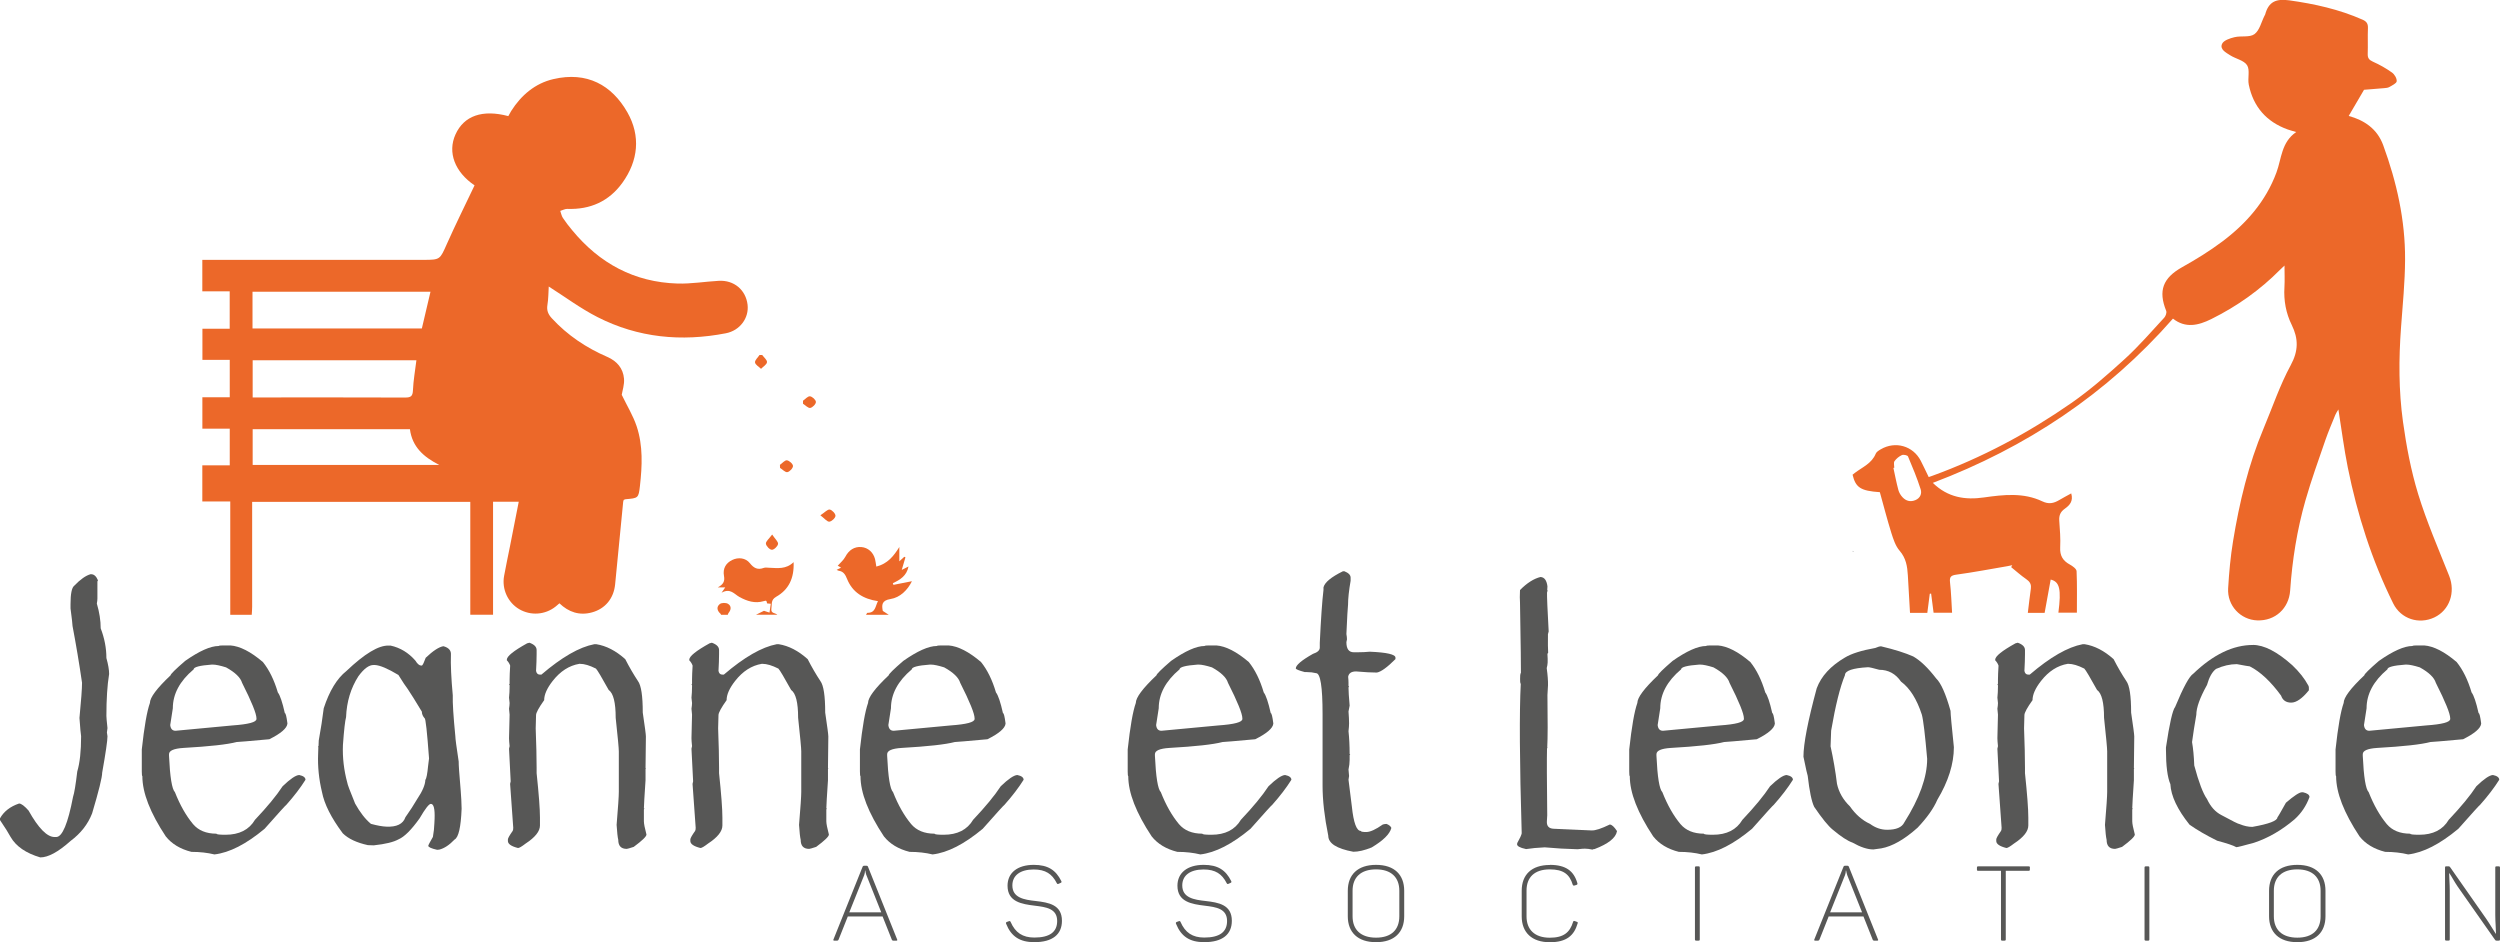<?xml version="1.0" encoding="UTF-8"?><svg xmlns="http://www.w3.org/2000/svg" viewBox="0 0 486.61 183.39"><defs><style>.d{fill:#575756;}.e{fill:#ec6829;}</style></defs><g id="a"/><g id="b"><g id="c"><g><polygon points="466 98.76 465.98 98.76 466.17 99.11 466 98.76"/><path d="M360.67,107.22s-.03,.09-.07,.09c.03-.09,.28,.36,.07-.09Z"/><path class="e" d="M395.29,114.52c.12-.85-.24-1.34-.92-1.81-1.02-.7-1.94-1.54-2.91-2.32l.22-.38c-.33,.07-.66,.15-.99,.2-3.29,.56-6.57,1.19-9.88,1.64-1.08,.15-1.37,.43-1.25,1.51,.22,1.96,.28,3.94,.4,5.9h-3.6c-.17-1.31-.32-2.51-.48-3.72l-.26,.03-.48,3.72h-3.37c-.14-2.49-.27-4.9-.42-7.3-.1-1.74-.35-3.35-1.6-4.79-.81-.93-1.23-2.27-1.62-3.49-.82-2.64-1.51-5.32-2.23-7.91-3.73-.25-4.71-.89-5.31-3.4,.15-.12,.31-.25,.48-.38,1.46-1.1,3.26-1.82,4.03-3.71,.14-.36,.6-.63,.97-.85,2.84-1.67,6.29-.68,7.79,2.22,.53,1.03,1.02,2.09,1.55,3.18,.31-.11,.51-.18,.71-.25,9.65-3.51,18.64-8.31,27.05-14.16,3.69-2.57,7.11-5.57,10.44-8.61,2.72-2.48,5.14-5.3,7.65-8.01,.28-.31,.51-.97,.38-1.31-1.6-3.95-.63-6.42,3.09-8.51,2.69-1.5,5.33-3.13,7.79-4.97,4.7-3.52,8.49-7.84,10.57-13.45,1.01-2.72,.94-5.9,3.85-7.89-.77-.23-1.22-.34-1.66-.5-4.14-1.49-6.69-4.42-7.57-8.71-.26-1.25,.27-2.84-.33-3.79-.61-.96-2.21-1.24-3.3-1.94-.81-.52-2.06-1.15-1.57-2.22,.3-.68,1.54-1.09,2.43-1.3,1.28-.31,2.94,.09,3.87-.59,1-.73,1.34-2.36,1.97-3.6,.04-.08,.1-.15,.12-.23,.66-2.47,2.11-3.11,4.68-2.75,4.94,.69,9.72,1.75,14.29,3.77,.8,.35,1.07,.82,1.03,1.68-.07,1.65,.02,3.31-.04,4.96-.03,.82,.25,1.19,1.01,1.53,1.3,.58,2.56,1.29,3.72,2.12,.49,.35,.96,1.14,.91,1.69-.04,.41-.88,.8-1.41,1.11-.28,.17-.66,.2-1.01,.23-1.38,.13-2.76,.23-3.94,.32-1.04,1.77-2.01,3.43-2.98,5.09,3.05,.84,5.55,2.52,6.71,5.69,2.63,7.19,4.3,14.59,4.26,22.27-.02,4.42-.47,8.83-.79,13.24-.45,6.12-.46,12.25,.38,18.32,.66,4.75,1.56,9.52,2.96,14.09,1.66,5.41,3.94,10.64,6.03,15.91,1.27,3.19,.09,6.68-2.88,8.09-3,1.42-6.51,.31-8.01-2.72-4.16-8.41-6.99-17.28-8.84-26.46-.74-3.68-1.21-7.41-1.83-11.3-.24,.41-.46,.71-.59,1.04-.65,1.6-1.34,3.2-1.91,4.83-1.35,3.93-2.77,7.84-3.91,11.83-1.64,5.73-2.57,11.61-2.98,17.56-.24,3.46-2.91,5.93-6.41,5.8-3.25-.12-5.86-2.88-5.66-6.24,.18-3.07,.46-6.16,.96-9.2,1.23-7.5,2.98-14.88,5.94-21.92,1.73-4.12,3.16-8.4,5.28-12.31,1.52-2.8,1.52-5.15,.2-7.84-1.13-2.29-1.58-4.76-1.42-7.34,.08-1.4,.01-2.81,.01-4.22-.23,.22-.55,.51-.84,.8-3.92,3.96-8.4,7.13-13.39,9.61-2.57,1.28-5.06,1.83-7.48-.08-12.87,14.68-28.54,25.07-46.74,31.97,2.93,2.87,6.32,3.36,9.94,2.84,3.87-.55,7.72-.98,11.38,.76,1.26,.6,2.22,.38,3.28-.25,.73-.43,1.48-.83,2.34-1.3,.45,1.55-.35,2.34-1.26,2.99-.85,.6-1.14,1.31-1.07,2.32,.12,1.73,.27,3.48,.18,5.21-.08,1.6,.52,2.59,1.88,3.33,.53,.29,1.29,.83,1.31,1.29,.12,2.67,.06,5.36,.06,8.07h-3.6c.59-4.57,.25-6.01-1.5-6.44-.4,2.16-.79,4.32-1.18,6.49h-3.27c.21-1.69,.38-3.25,.6-4.8Zm-25.79-19.16c.14,.52,.45,1.05,.83,1.44,.67,.71,1.51,.95,2.48,.55,.99-.41,1.3-1.3,1.03-2.13-.7-2.17-1.57-4.28-2.46-6.38-.1-.23-.88-.4-1.19-.26-.55,.25-1.09,.69-1.44,1.19-.2,.29-.04,.84-.04,1.27l-.17,.04c.31,1.43,.58,2.86,.96,4.27Z"/><g><path class="e" d="M151.31,119.66c-.4-.39-1.34-.21-1.16-1.24,.15-.84-.17-1.64,.94-2.27,2.41-1.36,3.52-3.59,3.38-6.73-1.49,1.44-3.14,1.15-4.77,1.09-.35-.01-.73-.09-1.04,.03-1.17,.43-1.93,.06-2.7-.92-.84-1.06-2.28-1.19-3.44-.62-1.2,.58-1.87,1.63-1.6,3.1,.19,1.04-.11,1.65-1.22,2.24h1.46l-.71,1.03c1.71-.96,2.46,.27,3.48,.83,1.47,.8,3,1.32,4.72,.81,.53-.16,.55-.12,.66,.44l.72,.07-.25,1.72c-.36-.12-.72-.23-1.08-.35l-1.56,.77h4.18Z"/><path class="e" d="M141.66,119.66c.04-.11,.06-.25,.14-.34,.53-.64,.6-1.37-.1-1.79-.4-.24-1.24-.23-1.59,.04-.68,.54-.56,1.28,.12,1.88,.06,.05,.08,.14,.12,.22h1.31Z"/><g><path class="e" d="M91.54,119.66v-21.97H49.08c0,.57,0,1.04,0,1.51,0,6.3,0,12.61,0,18.91,0,.52-.05,1.04-.08,1.56h-4.18v-22.06h-5.44v-7.03h5.34v-7.14h-5.33v-6.12h5.33v-7.28h-5.32v-6.05h5.31v-7.28h-5.33v-6.13c.6,0,1.11,0,1.62,0,13.79,0,27.58,0,41.36,0,3.35,0,3.26-.04,4.63-3.12,1.7-3.82,3.57-7.57,5.38-11.38-3.84-2.6-5.3-6.41-3.71-9.92,1.65-3.64,5.25-4.9,10.28-3.56,.18-.32,.35-.66,.55-.98,1.96-3.1,4.68-5.4,8.21-6.22,6.53-1.53,11.38,1.13,14.42,6.47,2.61,4.59,2.13,9.41-.99,13.73-2.6,3.59-6.24,5.22-10.7,5.06-.45-.02-.92,.26-1.38,.39,.17,.46,.25,.98,.52,1.38,.55,.83,1.17,1.62,1.81,2.39,5.31,6.44,12.07,10.11,20.48,10.37,2.67,.08,5.36-.38,8.04-.53,2.97-.17,5.26,1.76,5.61,4.64,.31,2.59-1.48,5.04-4.23,5.57-8.66,1.68-17.08,.88-24.98-3.15-3.3-1.68-6.31-3.93-9.49-5.95-.07,1.05-.05,2.34-.26,3.6-.17,1.06,.15,1.81,.85,2.57,3.05,3.32,6.72,5.76,10.83,7.54,1.88,.82,3.06,2.24,3.23,4.23,.1,1.15-.32,2.35-.44,3.14,1.05,2.17,2.21,4.06,2.9,6.12,1.26,3.78,1.08,7.72,.64,11.63-.27,2.37-.34,2.36-2.78,2.57-.12,.01-.24,.08-.37,.13-.04,.13-.1,.25-.11,.37-.53,5.36-1.05,10.72-1.57,16.08-.27,2.71-1.91,4.74-4.51,5.45-2.42,.66-4.53-.04-6.33-1.77-.28,.24-.5,.45-.74,.63-2.05,1.63-4.85,1.82-7.09,.51-2.21-1.3-3.41-3.9-2.94-6.47,.35-1.92,.76-3.83,1.14-5.74,.57-2.88,1.13-5.76,1.71-8.7h-5v21.99h-4.44ZM49.15,63.94h32.96c.56-2.37,1.11-4.72,1.68-7.15H49.15v7.15Zm.03,19.6v6.96h36.33c-3.06-1.54-5.28-3.53-5.72-6.96h-30.61Zm0-13.41v7.23c.53,0,.95,0,1.38,0,9.43,0,18.87-.02,28.3,.02,1.13,0,1.47-.27,1.52-1.43,.08-1.9,.42-3.78,.67-5.82h-31.87Z"/><path class="e" d="M172.98,119.66l-1.15-.75c-.22-1.12-.24-2.04,1.49-2.31,1.89-.29,3.36-1.78,4.18-3.47-1.16,.23-2.38,.47-3.6,.71l-.11-.33c1.4-.65,2.69-1.42,3.05-3.25-.48,.24-.87,.44-1.32,.67l.72-2.45-.22-.11-.97,.89v-2.79c-1.1,1.78-2.3,3.27-4.48,3.81-.09-.55-.14-1.01-.25-1.46-.34-1.32-1.37-2.23-2.65-2.34-1.39-.12-2.46,.61-3.13,1.89-.34,.65-.97,1.16-1.48,1.74l.65,.37-.86,.44c.18,.08,.29,.15,.4,.17,.93,.13,1.29,.76,1.62,1.58,1.05,2.62,3.16,3.92,6.02,4.34-.52,.98-.47,2.29-2.04,2.27-.09,0-.19,.25-.29,.39h4.44Z"/><path class="e" d="M150.3,104.04c-.62,.84-1.26,1.34-1.22,1.78,.04,.46,.73,1.18,1.16,1.19,.41,.02,1.14-.68,1.2-1.13,.06-.44-.56-.96-1.14-1.83Z"/><path class="e" d="M159.68,100.3c.82,.62,1.31,1.27,1.74,1.24,.46-.04,1.19-.72,1.2-1.14,.02-.42-.67-1.15-1.12-1.22-.43-.06-.96,.56-1.82,1.12Z"/><path class="e" d="M147.82,69.12c-.31,.48-.92,1-.86,1.43,.07,.46,.76,.83,1.17,1.24,.41-.43,1.1-.82,1.16-1.29,.05-.42-.59-.93-.93-1.4h-.54Z"/><path class="e" d="M151.84,91.08c.48,.3,1,.89,1.41,.82,.46-.08,1.11-.78,1.1-1.2,0-.4-.72-1.05-1.18-1.1-.41-.05-.9,.56-1.36,.88l.02,.59Z"/><path class="e" d="M156.31,78.59c.47,.3,.99,.88,1.4,.81,.45-.07,1.11-.75,1.1-1.16,0-.4-.7-1.05-1.15-1.1-.42-.05-.91,.55-1.36,.86v.59Z"/></g></g><g><path class="d" d="M17.64,111.77h.11c.55,0,.99,.4,1.32,1.19l-.11,.22v3.34c0,.25-.04,.57-.11,.96,.5,1.71,.75,3.31,.75,4.82,.74,1.93,1.11,3.85,1.11,5.78,.36,1.29,.53,2.32,.53,3.11-.36,2.2-.53,4.92-.53,8.16,0,.3,.07,1.09,.21,2.37,0,.05-.04,.33-.11,.85l.11,.74c0,.84-.34,3.2-1.03,7.08,0,.89-.65,3.54-1.96,7.93-.81,2.1-2.21,3.89-4.21,5.38-2.38,2.13-4.34,3.19-5.88,3.19-2.78-.82-4.71-2.14-5.77-3.97-.38-.72-1.07-1.82-2.07-3.3v-.33c.74-1.33,1.97-2.3,3.71-2.89,.43,0,1.04,.46,1.85,1.37,1.92,3.44,3.61,5.15,5.06,5.15h.32c1.19,0,2.28-2.61,3.28-7.82,.24-.69,.51-2.33,.82-4.93,.5-1.68,.75-3.97,.75-6.86-.07-.4-.18-1.58-.32-3.56,.33-3.41,.5-5.7,.5-6.86-.55-3.78-1.17-7.46-1.85-11.05,0-.3-.13-1.43-.39-3.41v-.85c0-2,.24-3.19,.71-3.56,1.21-1.26,2.28-2.01,3.21-2.26Z"/><path class="d" d="M43.39,125.63h1.47c1.84,.14,3.95,1.22,6.31,3.23,1.22,1.51,2.19,3.48,2.91,5.92,.43,.55,.88,1.89,1.36,4.02,.17,0,.33,.66,.5,1.97v.11c-.1,.88-1.27,1.89-3.52,3.01-3.95,.36-6.06,.54-6.35,.54-1.82,.48-5.27,.86-10.37,1.15-1.87,.12-2.8,.53-2.8,1.22v.32c.19,4.14,.57,6.49,1.15,7.07,1,2.54,2.18,4.6,3.52,6.21,1.05,1.24,2.57,1.87,4.56,1.87,0,.14,.59,.21,1.76,.21,2.68,0,4.59-.97,5.74-2.91,2.39-2.53,4.19-4.71,5.38-6.53,1.48-1.43,2.56-2.16,3.23-2.19,.81,.17,1.22,.48,1.22,.93-.96,1.53-2.2,3.16-3.73,4.88-.07,0-1.48,1.55-4.23,4.66-3.59,2.99-6.84,4.65-9.76,4.99-1.34-.33-2.83-.5-4.48-.5-2.18-.55-3.84-1.56-4.99-3.01-3.04-4.59-4.56-8.5-4.56-11.73-.07,0-.11-.31-.11-.93v-4.27c.48-4.4,1-7.41,1.58-9.04,0-1.05,1.34-2.85,4.02-5.38,0-.24,.95-1.17,2.83-2.8,2.77-1.94,4.95-2.91,6.53-2.91,.07-.07,.35-.11,.83-.11Zm-10.26,15.46c.07,.77,.42,1.15,1.04,1.15l11.09-1.04c3.11-.22,4.66-.63,4.66-1.26v-.11c0-.91-.93-3.22-2.8-6.92-.31-1.03-1.35-2.03-3.12-3.01-1.15-.36-2.01-.54-2.58-.54h-.21c-2.34,.17-3.52,.48-3.52,.93-2.7,2.27-4.05,4.8-4.05,7.57l-.5,3.23Z"/><path class="d" d="M86.3,125.81h.11c.96,.29,1.41,.83,1.36,1.61-.07,1.91,.05,4.56,.36,7.93-.05,1.44,.12,4.09,.5,7.96,0,.46,.22,2.09,.65,4.92-.02,.5,.11,2.38,.39,5.63,.1,1.17,.16,2.36,.18,3.55-.14,3.59-.6,5.58-1.36,5.99-1.03,1.08-2.02,1.73-2.98,1.97l-.43,.04c-1.15-.26-1.72-.53-1.72-.79,.02-.14,.32-.72,.9-1.72,.17-.91,.26-1.81,.29-2.69l.04-.83c.07-1.94-.17-2.91-.72-2.91-.36-.02-1.09,.91-2.19,2.8-1.6,2.25-2.97,3.61-4.09,4.09-.98,.55-2.6,.94-4.84,1.18l-1.15-.04c-2.18-.48-3.8-1.24-4.88-2.3-2.25-3.01-3.6-5.69-4.05-8.04-.6-2.51-.85-4.97-.75-7.39l.04-1.26c.02-.07,0-.11-.07-.11l.11-.22,.04-1.04c.41-2.25,.73-4.34,.97-6.28,1.1-3.37,2.57-5.79,4.41-7.25,3.54-3.37,6.28-5.02,8.22-4.95h.39c1.87,.41,3.47,1.38,4.81,2.91,.38,.62,.74,.94,1.08,.97h.22c.17-.14,.41-.65,.72-1.51,1.43-1.36,2.59-2.12,3.48-2.26Zm-19.55,19.19c-.1,2.46,.19,4.93,.86,7.39,0,.21,.5,1.55,1.51,4.02,.96,1.72,1.98,3.04,3.08,3.95,1.22,.33,2.21,.51,2.98,.54,2.03,.1,3.28-.51,3.73-1.83,.88-1.24,1.65-2.43,2.3-3.55,1.03-1.53,1.55-2.76,1.58-3.7,.21-.26,.39-1.18,.54-2.76,.09-.72,.16-1.2,.18-1.43-.38-5.21-.67-7.82-.86-7.82-.36-.41-.54-.84-.54-1.29-1.22-2.03-2.13-3.49-2.73-4.38-.41-.53-1.02-1.45-1.83-2.76-2.06-1.24-3.59-1.89-4.59-1.94h-.22c-.91-.02-1.9,.71-2.98,2.19-1.48,2.3-2.28,4.95-2.4,7.96-.19,.67-.4,2.48-.61,5.42Z"/><path class="d" d="M103.02,125.09c.96,.34,1.43,.81,1.43,1.44v.83c0,.88-.04,1.96-.11,3.23,.09,.48,.35,.72,.75,.72h.29c3.97-3.4,7.4-5.37,10.3-5.92h.39c1.94,.31,3.81,1.28,5.63,2.91,.81,1.58,1.64,3,2.48,4.27,.62,.84,.93,2.88,.93,6.13,.41,2.73,.61,4.28,.61,4.66,0,.55-.02,2.6-.07,6.13h.07l-.07,.18v2.19c-.21,3.18-.32,5.01-.32,5.49h.11l-.11,.21v2.3c0,.46,.17,1.32,.5,2.58,0,.38-.83,1.18-2.48,2.4-.79,.26-1.24,.39-1.36,.39-1.1,0-1.65-.59-1.65-1.76-.12-.5-.23-1.47-.32-2.91,.29-3.44,.43-5.58,.43-6.42v-7.89c0-.57-.2-2.75-.61-6.53,0-2.99-.46-4.79-1.36-5.42-1.36-2.46-2.19-3.85-2.48-4.16-1.22-.62-2.26-.93-3.12-.93h-.11c-1.99,.33-3.72,1.45-5.2,3.34-1.1,1.41-1.65,2.65-1.65,3.73-1.05,1.48-1.58,2.45-1.58,2.91,0,.41-.02,1.27-.07,2.58,.12,3.16,.18,5.69,.18,7.61v1.11c.43,4.09,.65,6.97,.65,8.65v1.54c0,1.12-.93,2.3-2.8,3.52-.74,.57-1.23,.86-1.47,.86-1.32-.33-1.97-.79-1.97-1.36v-.32c0-.22,.31-.77,.93-1.65,.07-.1,.11-.3,.11-.61,0-.12-.2-2.97-.61-8.54l.11-.5c0-.24-.11-2.36-.32-6.35l.11-.5c-.07-.69-.11-1.21-.11-1.54,0-.81,.04-2.34,.11-4.59-.07-.6-.11-.98-.11-1.15,.07-.45,.11-.83,.11-1.11l-.11-1.04c.07-.67,.11-1.4,.11-2.19v-.21c0-.07-.04-.11-.11-.11l.11-.21v-.83c0-.62,.04-1.52,.11-2.69-.12-.36-.33-.71-.65-1.04v-.11c0-.67,1.32-1.73,3.95-3.19,.05,0,.19-.04,.43-.11Z"/><path class="d" d="M138.53,125.09c.96,.34,1.43,.81,1.43,1.44v.83c0,.88-.04,1.96-.11,3.23,.09,.48,.35,.72,.75,.72h.29c3.97-3.4,7.4-5.37,10.3-5.92h.39c1.94,.31,3.81,1.28,5.63,2.91,.81,1.58,1.64,3,2.48,4.27,.62,.84,.93,2.88,.93,6.13,.41,2.73,.61,4.28,.61,4.66,0,.55-.02,2.6-.07,6.13h.07l-.07,.18v2.19c-.21,3.18-.32,5.01-.32,5.49h.11l-.11,.21v2.3c0,.46,.17,1.32,.5,2.58,0,.38-.83,1.18-2.48,2.4-.79,.26-1.24,.39-1.36,.39-1.1,0-1.65-.59-1.65-1.76-.12-.5-.23-1.47-.32-2.91,.29-3.44,.43-5.58,.43-6.42v-7.89c0-.57-.2-2.75-.61-6.53,0-2.99-.46-4.79-1.36-5.42-1.36-2.46-2.19-3.85-2.48-4.16-1.22-.62-2.26-.93-3.12-.93h-.11c-1.99,.33-3.72,1.45-5.2,3.34-1.1,1.41-1.65,2.65-1.65,3.73-1.05,1.48-1.58,2.45-1.58,2.91,0,.41-.02,1.27-.07,2.58,.12,3.16,.18,5.69,.18,7.61v1.11c.43,4.09,.65,6.97,.65,8.65v1.54c0,1.12-.93,2.3-2.8,3.52-.74,.57-1.23,.86-1.47,.86-1.32-.33-1.97-.79-1.97-1.36v-.32c0-.22,.31-.77,.93-1.65,.07-.1,.11-.3,.11-.61,0-.12-.2-2.97-.61-8.54l.11-.5c0-.24-.11-2.36-.32-6.35l.11-.5c-.07-.69-.11-1.21-.11-1.54,0-.81,.04-2.34,.11-4.59-.07-.6-.11-.98-.11-1.15,.07-.45,.11-.83,.11-1.11l-.11-1.04c.07-.67,.11-1.4,.11-2.19v-.21c0-.07-.04-.11-.11-.11l.11-.21v-.83c0-.62,.04-1.52,.11-2.69-.12-.36-.33-.71-.65-1.04v-.11c0-.67,1.32-1.73,3.95-3.19,.05,0,.19-.04,.43-.11Z"/><path class="d" d="M183.17,125.63h1.47c1.84,.14,3.95,1.22,6.31,3.23,1.22,1.51,2.19,3.48,2.91,5.92,.43,.55,.88,1.89,1.36,4.02,.17,0,.33,.66,.5,1.97v.11c-.1,.88-1.27,1.89-3.52,3.01-3.95,.36-6.06,.54-6.35,.54-1.82,.48-5.27,.86-10.37,1.15-1.87,.12-2.8,.53-2.8,1.22v.32c.19,4.14,.57,6.49,1.15,7.07,1,2.54,2.18,4.6,3.52,6.21,1.05,1.24,2.57,1.87,4.56,1.87,0,.14,.59,.21,1.76,.21,2.68,0,4.59-.97,5.74-2.91,2.39-2.53,4.19-4.71,5.38-6.53,1.48-1.43,2.56-2.16,3.23-2.19,.81,.17,1.22,.48,1.22,.93-.96,1.53-2.2,3.16-3.73,4.88-.07,0-1.48,1.55-4.23,4.66-3.59,2.99-6.84,4.65-9.76,4.99-1.34-.33-2.83-.5-4.48-.5-2.18-.55-3.84-1.56-4.99-3.01-3.04-4.59-4.56-8.5-4.56-11.73-.07,0-.11-.31-.11-.93v-4.27c.48-4.4,1-7.41,1.58-9.04,0-1.05,1.34-2.85,4.02-5.38,0-.24,.95-1.17,2.83-2.8,2.77-1.94,4.95-2.91,6.53-2.91,.07-.07,.35-.11,.83-.11Zm-10.26,15.46c.07,.77,.42,1.15,1.04,1.15l11.09-1.04c3.11-.22,4.66-.63,4.66-1.26v-.11c0-.91-.93-3.22-2.8-6.92-.31-1.03-1.35-2.03-3.12-3.01-1.15-.36-2.01-.54-2.58-.54h-.21c-2.34,.17-3.52,.48-3.52,.93-2.7,2.27-4.05,4.8-4.05,7.57l-.5,3.23Z"/><path class="d" d="M235.29,125.63h1.47c1.84,.14,3.95,1.22,6.31,3.23,1.22,1.51,2.19,3.48,2.91,5.92,.43,.55,.88,1.89,1.36,4.02,.17,0,.33,.66,.5,1.97v.11c-.1,.88-1.27,1.89-3.52,3.01-3.95,.36-6.06,.54-6.35,.54-1.82,.48-5.27,.86-10.37,1.15-1.87,.12-2.8,.53-2.8,1.22v.32c.19,4.14,.57,6.49,1.15,7.07,1,2.54,2.18,4.6,3.52,6.21,1.05,1.24,2.57,1.87,4.56,1.87,0,.14,.59,.21,1.76,.21,2.68,0,4.59-.97,5.74-2.91,2.39-2.53,4.19-4.71,5.38-6.53,1.48-1.43,2.56-2.16,3.23-2.19,.81,.17,1.22,.48,1.22,.93-.96,1.53-2.2,3.16-3.73,4.88-.07,0-1.48,1.55-4.23,4.66-3.59,2.99-6.84,4.65-9.76,4.99-1.34-.33-2.83-.5-4.48-.5-2.18-.55-3.84-1.56-4.99-3.01-3.04-4.59-4.56-8.5-4.56-11.73-.07,0-.11-.31-.11-.93v-4.27c.48-4.4,1-7.41,1.58-9.04,0-1.05,1.34-2.85,4.02-5.38,0-.24,.95-1.17,2.83-2.8,2.77-1.94,4.95-2.91,6.53-2.91,.07-.07,.35-.11,.83-.11Zm-10.26,15.46c.07,.77,.42,1.15,1.04,1.15l11.09-1.04c3.11-.22,4.66-.63,4.66-1.26v-.11c0-.91-.93-3.22-2.8-6.92-.31-1.03-1.35-2.03-3.12-3.01-1.15-.36-2.01-.54-2.58-.54h-.21c-2.34,.17-3.52,.48-3.52,.93-2.7,2.27-4.05,4.8-4.05,7.57l-.5,3.23Z"/><path class="d" d="M261.63,111.17c.84,.33,1.26,.75,1.26,1.26v.61c-.33,1.91-.5,3.47-.5,4.66-.07,.6-.18,2.5-.32,5.71,.07,.38,.11,.73,.11,1.04l-.11,.54c0,1.32,.48,1.97,1.44,1.97h.75c.86,0,1.65-.04,2.37-.11,3.32,.14,4.99,.53,4.99,1.15v.29c-1.6,1.6-2.81,2.48-3.62,2.62-1,0-2.36-.07-4.05-.22-.91,0-1.42,.35-1.54,1.04,.05,.48,.07,.86,.07,1.15v.61c0,.07,.04,.11,.11,.11l-.11,.22c0,.67,.07,1.84,.22,3.52l-.22,1.15c.07,.91,.11,1.67,.11,2.3,0,.43-.04,.94-.11,1.54,.14,1.32,.22,2.8,.22,4.45h.11l-.11,.21v.93c0,.55-.07,1.17-.22,1.87,0,.12,.04,.54,.11,1.26l-.11,.72,.65,5.2c.33,3.18,.92,4.77,1.76,4.77,0,.14,.35,.21,1.04,.21,.77,0,1.84-.49,3.23-1.47,.26-.07,.5-.11,.72-.11,.48,.19,.79,.44,.93,.75v.07c-.31,1.17-1.59,2.43-3.84,3.77-1.36,.55-2.55,.83-3.55,.83-3.25-.6-4.88-1.64-4.88-3.12-.74-3.64-1.11-6.89-1.11-9.76v-13.92c0-5.31-.42-7.96-1.26-7.96-.55-.14-1.14-.21-1.76-.21h-.43c-1.17-.31-1.76-.55-1.76-.72,0-.62,1.11-1.57,3.34-2.83,.88-.29,1.33-.69,1.33-1.22v-.93c.22-4.62,.45-8.05,.72-10.3v-.5c.24-.96,1.49-2,3.77-3.12h.29Z"/><path class="d" d="M299.87,112.31c.74,.05,1.18,.65,1.33,1.81l-.04,.74c0,.07,.04,.11,.11,.11l-.11,.18-.04,.22c-.02,.71,.08,3.23,.32,7.54l-.14,.52c-.02,1.72-.01,2.93,.04,3.62l-.14,.22c.05,.74,.06,1.31,.04,1.7-.02,.35-.08,.7-.18,1.07,.19,1.4,.27,2.51,.25,3.33l-.11,1.92c.07,4.98,.06,8.38-.04,10.2h.07l-.11,.19c-.05,1.95-.04,6.28,.04,13.01l-.07,1.18c-.05,.91,.38,1.39,1.29,1.44l7.43,.33c.72,.03,1.89-.36,3.52-1.15,.38,0,.85,.42,1.4,1.26v.07c-.24,1.28-1.69,2.43-4.34,3.44-.17,0-.31,.04-.43,.11-.57-.12-1.05-.18-1.43-.18-.12-.02-.61,.01-1.47,.11-2.1-.05-4.23-.17-6.39-.37-1.43,.07-2.62,.18-3.55,.33h-.11c-1.17-.25-1.75-.57-1.72-.96l.04-.22c.53-.94,.81-1.56,.86-1.88-.41-13.92-.47-23.62-.18-29.12-.12,0-.16-.54-.11-1.63,.02-.22,.07-.39,.14-.52,.02-.79-.04-5.32-.18-13.6-.05-.64-.05-1.46,0-2.48,1.36-1.38,2.7-2.23,4.02-2.55Z"/><path class="d" d="M332.91,125.63h1.47c1.84,.14,3.95,1.22,6.31,3.23,1.22,1.51,2.19,3.48,2.91,5.92,.43,.55,.88,1.89,1.36,4.02,.17,0,.33,.66,.5,1.97v.11c-.1,.88-1.27,1.89-3.52,3.01-3.95,.36-6.06,.54-6.35,.54-1.82,.48-5.27,.86-10.37,1.15-1.87,.12-2.8,.53-2.8,1.22v.32c.19,4.14,.57,6.49,1.15,7.07,1,2.54,2.18,4.6,3.52,6.21,1.05,1.24,2.57,1.87,4.56,1.87,0,.14,.59,.21,1.76,.21,2.68,0,4.59-.97,5.74-2.91,2.39-2.53,4.19-4.71,5.38-6.53,1.48-1.43,2.56-2.16,3.23-2.19,.81,.17,1.22,.48,1.22,.93-.96,1.53-2.2,3.16-3.73,4.88-.07,0-1.48,1.55-4.23,4.66-3.59,2.99-6.84,4.65-9.76,4.99-1.34-.33-2.83-.5-4.48-.5-2.18-.55-3.84-1.56-4.99-3.01-3.04-4.59-4.56-8.5-4.56-11.73-.07,0-.11-.31-.11-.93v-4.27c.48-4.4,1-7.41,1.58-9.04,0-1.05,1.34-2.85,4.02-5.38,0-.24,.95-1.17,2.83-2.8,2.77-1.94,4.95-2.91,6.53-2.91,.07-.07,.35-.11,.83-.11Zm-10.26,15.46c.07,.77,.42,1.15,1.04,1.15l11.09-1.04c3.11-.22,4.66-.63,4.66-1.26v-.11c0-.91-.93-3.22-2.8-6.92-.31-1.03-1.35-2.03-3.12-3.01-1.15-.36-2.01-.54-2.58-.54h-.21c-2.34,.17-3.52,.48-3.52,.93-2.7,2.27-4.05,4.8-4.05,7.57l-.5,3.23Z"/><path class="d" d="M366.17,125.81c2.61,.62,4.69,1.28,6.24,1.97,1.41,.81,2.89,2.24,4.45,4.27,.93,.89,1.87,2.99,2.8,6.31,0,.6,.22,2.95,.65,7.07,0,3.25-1.08,6.67-3.23,10.26-.72,1.67-2,3.48-3.84,5.42-2.58,2.3-4.94,3.64-7.07,4.02-.93,.14-1.45,.21-1.54,.21-1.12,0-2.48-.44-4.05-1.33-.96-.33-2.24-1.17-3.84-2.51-.89-.72-2.09-2.2-3.62-4.45-.5-1.03-.92-3.04-1.26-6.03-.07-.14-.35-1.39-.83-3.73,0-2.51,.86-6.95,2.58-13.31,.88-2.37,2.71-4.36,5.49-5.99,1.27-.77,3.24-1.39,5.92-1.87,.48-.22,.86-.32,1.15-.32Zm-9.87,19.41c.55,2.51,.97,4.96,1.26,7.35,.36,1.65,1.2,3.11,2.51,4.38,1.12,1.6,2.43,2.74,3.91,3.41,1.05,.77,2.16,1.15,3.34,1.15,1.77,0,2.88-.48,3.34-1.43,2.96-4.69,4.45-8.81,4.45-12.38-.41-4.71-.75-7.58-1.04-8.61-.98-3.01-2.33-5.15-4.05-6.42-1.05-1.53-2.46-2.3-4.23-2.3-1.17-.33-1.9-.5-2.19-.5-2.99,.17-4.49,.68-4.49,1.54-.96,2.32-1.85,5.92-2.69,10.8-.07,1.77-.11,2.78-.11,3.01Z"/><path class="d" d="M392.72,125.09c.96,.34,1.43,.81,1.43,1.44v.83c0,.88-.04,1.96-.11,3.23,.09,.48,.35,.72,.75,.72h.29c3.97-3.4,7.4-5.37,10.3-5.92h.39c1.94,.31,3.81,1.28,5.63,2.91,.81,1.58,1.64,3,2.48,4.27,.62,.84,.93,2.88,.93,6.13,.41,2.73,.61,4.28,.61,4.66,0,.55-.02,2.6-.07,6.13h.07l-.07,.18v2.19c-.21,3.18-.32,5.01-.32,5.49h.11l-.11,.21v2.3c0,.46,.17,1.32,.5,2.58,0,.38-.83,1.18-2.48,2.4-.79,.26-1.24,.39-1.36,.39-1.1,0-1.65-.59-1.65-1.76-.12-.5-.23-1.47-.32-2.91,.29-3.44,.43-5.58,.43-6.42v-7.89c0-.57-.2-2.75-.61-6.53,0-2.99-.46-4.79-1.36-5.42-1.36-2.46-2.19-3.85-2.48-4.16-1.22-.62-2.26-.93-3.12-.93h-.11c-1.99,.33-3.72,1.45-5.2,3.34-1.1,1.41-1.65,2.65-1.65,3.73-1.05,1.48-1.58,2.45-1.58,2.91,0,.41-.02,1.27-.07,2.58,.12,3.16,.18,5.69,.18,7.61v1.11c.43,4.09,.65,6.97,.65,8.65v1.54c0,1.12-.93,2.3-2.8,3.52-.74,.57-1.23,.86-1.47,.86-1.32-.33-1.97-.79-1.97-1.36v-.32c0-.22,.31-.77,.93-1.65,.07-.1,.11-.3,.11-.61,0-.12-.2-2.97-.61-8.54l.11-.5c0-.24-.11-2.36-.32-6.35l.11-.5c-.07-.69-.11-1.21-.11-1.54,0-.81,.04-2.34,.11-4.59-.07-.6-.11-.98-.11-1.15,.07-.45,.11-.83,.11-1.11l-.11-1.04c.07-.67,.11-1.4,.11-2.19v-.21c0-.07-.04-.11-.11-.11l.11-.21v-.83c0-.62,.04-1.52,.11-2.69-.12-.36-.33-.71-.65-1.04v-.11c0-.67,1.32-1.73,3.95-3.19,.05,0,.19-.04,.43-.11Z"/><path class="d" d="M438.5,125.53c2.18,0,4.74,1.32,7.68,3.95,1.36,1.29,2.4,2.61,3.12,3.95,.07,.12,.11,.26,.11,.43v.5c-1.29,1.6-2.44,2.4-3.44,2.4s-1.66-.45-1.97-1.36c-2.01-2.75-4.04-4.65-6.1-5.7-.14,0-.98-.14-2.51-.43-1.32,0-2.67,.31-4.05,.93-.74,.55-1.33,1.59-1.76,3.12-1.39,2.49-2.08,4.43-2.08,5.81-.33,1.89-.61,3.66-.83,5.31,.21,1.2,.36,2.71,.43,4.56,.88,3.28,1.71,5.45,2.48,6.53,.69,1.48,1.63,2.52,2.8,3.12,2.15,1.17,3.34,1.76,3.55,1.76,.86,.36,1.69,.54,2.48,.54,3.25-.57,4.88-1.2,4.88-1.87,.05,0,.6-.94,1.65-2.83,1.58-1.36,2.62-2.04,3.12-2.04h.21c.84,.19,1.26,.5,1.26,.93-.62,1.7-1.59,3.15-2.91,4.34-2.51,2.13-5.14,3.65-7.89,4.56-2.06,.57-3.21,.86-3.44,.86-.6-.34-1.84-.75-3.73-1.26-2.13-1.05-3.92-2.09-5.38-3.12-2.37-2.96-3.61-5.6-3.73-7.89-.57-1.32-.86-3.56-.86-6.75v-.39c.69-4.64,1.29-7.27,1.79-7.89,1.6-3.85,2.77-6,3.52-6.46,3.88-3.73,7.75-5.6,11.62-5.6Z"/><path class="d" d="M470.39,125.63h1.47c1.84,.14,3.95,1.22,6.31,3.23,1.22,1.51,2.19,3.48,2.91,5.92,.43,.55,.88,1.89,1.36,4.02,.17,0,.33,.66,.5,1.97v.11c-.1,.88-1.27,1.89-3.52,3.01-3.95,.36-6.06,.54-6.35,.54-1.82,.48-5.27,.86-10.37,1.15-1.87,.12-2.8,.53-2.8,1.22v.32c.19,4.14,.57,6.49,1.15,7.07,1,2.54,2.18,4.6,3.52,6.21,1.05,1.24,2.57,1.87,4.56,1.87,0,.14,.59,.21,1.76,.21,2.68,0,4.59-.97,5.74-2.91,2.39-2.53,4.19-4.71,5.38-6.53,1.48-1.43,2.56-2.16,3.23-2.19,.81,.17,1.22,.48,1.22,.93-.96,1.53-2.2,3.16-3.73,4.88-.07,0-1.48,1.55-4.23,4.66-3.59,2.99-6.84,4.65-9.76,4.99-1.34-.33-2.83-.5-4.48-.5-2.18-.55-3.84-1.56-4.99-3.01-3.04-4.59-4.56-8.5-4.56-11.73-.07,0-.11-.31-.11-.93v-4.27c.48-4.4,1-7.41,1.58-9.04,0-1.05,1.34-2.85,4.02-5.38,0-.24,.95-1.17,2.83-2.8,2.77-1.94,4.95-2.91,6.53-2.91,.07-.07,.35-.11,.83-.11Zm-10.26,15.46c.07,.77,.42,1.15,1.04,1.15l11.09-1.04c3.11-.22,4.66-.63,4.66-1.26v-.11c0-.91-.93-3.22-2.8-6.92-.31-1.03-1.35-2.03-3.12-3.01-1.15-.36-2.01-.54-2.58-.54h-.21c-2.34,.17-3.52,.48-3.52,.93-2.7,2.27-4.05,4.8-4.05,7.57l-.5,3.23Z"/></g><g><path class="d" d="M174.42,183.1h-.37c-.3,0-.41-.04-.47-.22l-1.79-4.5h-6.77l-1.79,4.5c-.08,.18-.16,.22-.47,.22h-.35c-.2,0-.25-.1-.18-.25l5.65-14.09c.06-.18,.16-.25,.35-.25h.39c.2,0,.29,.06,.35,.25l5.65,14.09c.08,.14,.04,.25-.18,.25Zm-5.79-12.76c-.14-.41-.18-.77-.2-.88h-.06c0,.1-.02,.47-.16,.88l-2.9,7.24h6.22l-2.89-7.24Z"/><path class="d" d="M201.22,168.34c2.75,0,4.28,1,5.36,3.16,.08,.18,.04,.29-.14,.35l-.39,.18c-.18,.06-.24,.06-.35-.12-.92-1.81-2.2-2.67-4.49-2.67-2.61,0-4.16,1.14-4.16,3.1,0,2.41,2.26,2.79,4.57,3.04,2.49,.29,5.08,.71,5.08,3.85,0,2.65-1.83,4.16-5.38,4.16-2.85,0-4.51-1.14-5.48-3.57-.08-.2-.04-.29,.14-.37l.39-.14c.18-.06,.26-.04,.35,.16,.9,2.06,2.32,3.02,4.61,3.02,2.96,0,4.44-1.06,4.44-3.22,0-2.41-2.12-2.71-4.34-2.98-2.53-.31-5.32-.73-5.32-3.89,0-2.49,1.9-4.06,5.12-4.06Z"/><path class="d" d="M234.29,168.34c2.75,0,4.28,1,5.36,3.16,.08,.18,.04,.29-.14,.35l-.39,.18c-.18,.06-.24,.06-.35-.12-.92-1.81-2.2-2.67-4.49-2.67-2.61,0-4.16,1.14-4.16,3.1,0,2.41,2.26,2.79,4.57,3.04,2.49,.29,5.08,.71,5.08,3.85,0,2.65-1.83,4.16-5.38,4.16-2.85,0-4.5-1.14-5.48-3.57-.08-.2-.04-.29,.14-.37l.39-.14c.18-.06,.27-.04,.35,.16,.9,2.06,2.32,3.02,4.61,3.02,2.96,0,4.44-1.06,4.44-3.22,0-2.41-2.12-2.71-4.34-2.98-2.53-.31-5.32-.73-5.32-3.89,0-2.49,1.9-4.06,5.12-4.06Z"/><path class="d" d="M267.84,168.34c3.57,0,5.48,1.92,5.48,5.04v4.97c0,3.12-1.92,5.04-5.48,5.04s-5.5-1.92-5.5-5.04v-4.97c0-3.12,1.92-5.04,5.5-5.04Zm0,.88c-2.98,0-4.57,1.55-4.57,4.16v4.97c0,2.61,1.59,4.16,4.57,4.16s4.53-1.55,4.53-4.16v-4.97c0-2.61-1.59-4.16-4.53-4.16Z"/><path class="d" d="M301.66,168.34c3.16,0,4.69,1.22,5.36,3.55,.06,.2,.02,.26-.16,.35l-.39,.12c-.18,.04-.27,.02-.35-.16-.61-2.02-1.81-2.98-4.46-2.98-3,0-4.53,1.55-4.53,4.12v5.04c0,2.55,1.57,4.14,4.53,4.14,2.73,0,3.91-1.06,4.53-3.08,.06-.18,.14-.22,.33-.16l.39,.14c.18,.06,.24,.14,.16,.33-.67,2.32-2.14,3.65-5.4,3.65-3.53,0-5.48-1.92-5.48-5.04v-4.99c0-3.1,1.9-5.01,5.48-5.01Z"/><path class="d" d="M330.18,168.63h.43c.18,0,.24,.06,.24,.26v13.94c0,.2-.06,.26-.24,.26h-.43c-.2,0-.27-.06-.27-.26v-13.94c0-.2,.06-.26,.27-.26Z"/><path class="d" d="M365.34,183.1h-.37c-.31,0-.41-.04-.47-.22l-1.79-4.5h-6.77l-1.79,4.5c-.08,.18-.16,.22-.47,.22h-.35c-.2,0-.24-.1-.18-.25l5.65-14.09c.06-.18,.16-.25,.35-.25h.39c.2,0,.29,.06,.35,.25l5.65,14.09c.08,.14,.04,.25-.18,.25Zm-5.79-12.76c-.14-.41-.18-.77-.21-.88h-.06c0,.1-.02,.47-.16,.88l-2.9,7.24h6.22l-2.89-7.24Z"/><path class="d" d="M395.1,168.89v.37c0,.18-.06,.24-.27,.24h-4.42v13.33c0,.2-.06,.26-.26,.26h-.43c-.18,0-.24-.06-.24-.26v-13.33h-4.42c-.2,0-.26-.06-.26-.24v-.37c0-.2,.06-.26,.26-.26h9.79c.2,0,.27,.06,.27,.26Z"/><path class="d" d="M417.69,168.63h.43c.18,0,.24,.06,.24,.26v13.94c0,.2-.06,.26-.24,.26h-.43c-.2,0-.27-.06-.27-.26v-13.94c0-.2,.06-.26,.27-.26Z"/><path class="d" d="M447.16,168.34c3.57,0,5.48,1.92,5.48,5.04v4.97c0,3.12-1.92,5.04-5.48,5.04s-5.5-1.92-5.5-5.04v-4.97c0-3.12,1.92-5.04,5.5-5.04Zm0,.88c-2.98,0-4.57,1.55-4.57,4.16v4.97c0,2.61,1.59,4.16,4.57,4.16s4.53-1.55,4.53-4.16v-4.97c0-2.61-1.59-4.16-4.53-4.16Z"/><path class="d" d="M486.61,168.89v13.94c0,.2-.06,.26-.27,.26h-.41c-.14,0-.2-.02-.29-.16l-7.24-10.32c-.67-.96-1.22-2.06-1.65-2.65h-.04c0,.77,.12,2.08,.12,3.36v9.5c0,.2-.06,.26-.24,.26h-.41c-.2,0-.27-.06-.27-.26v-13.94c0-.2,.06-.26,.27-.26h.41c.16,0,.24,.08,.29,.14l7.03,10.05c.75,1.08,1.39,2.22,1.86,2.92h.06c0-.9-.14-2.26-.14-3.67v-9.19c0-.18,.06-.24,.24-.24h.41c.2,0,.27,.06,.27,.26Z"/></g></g></g></g></svg>